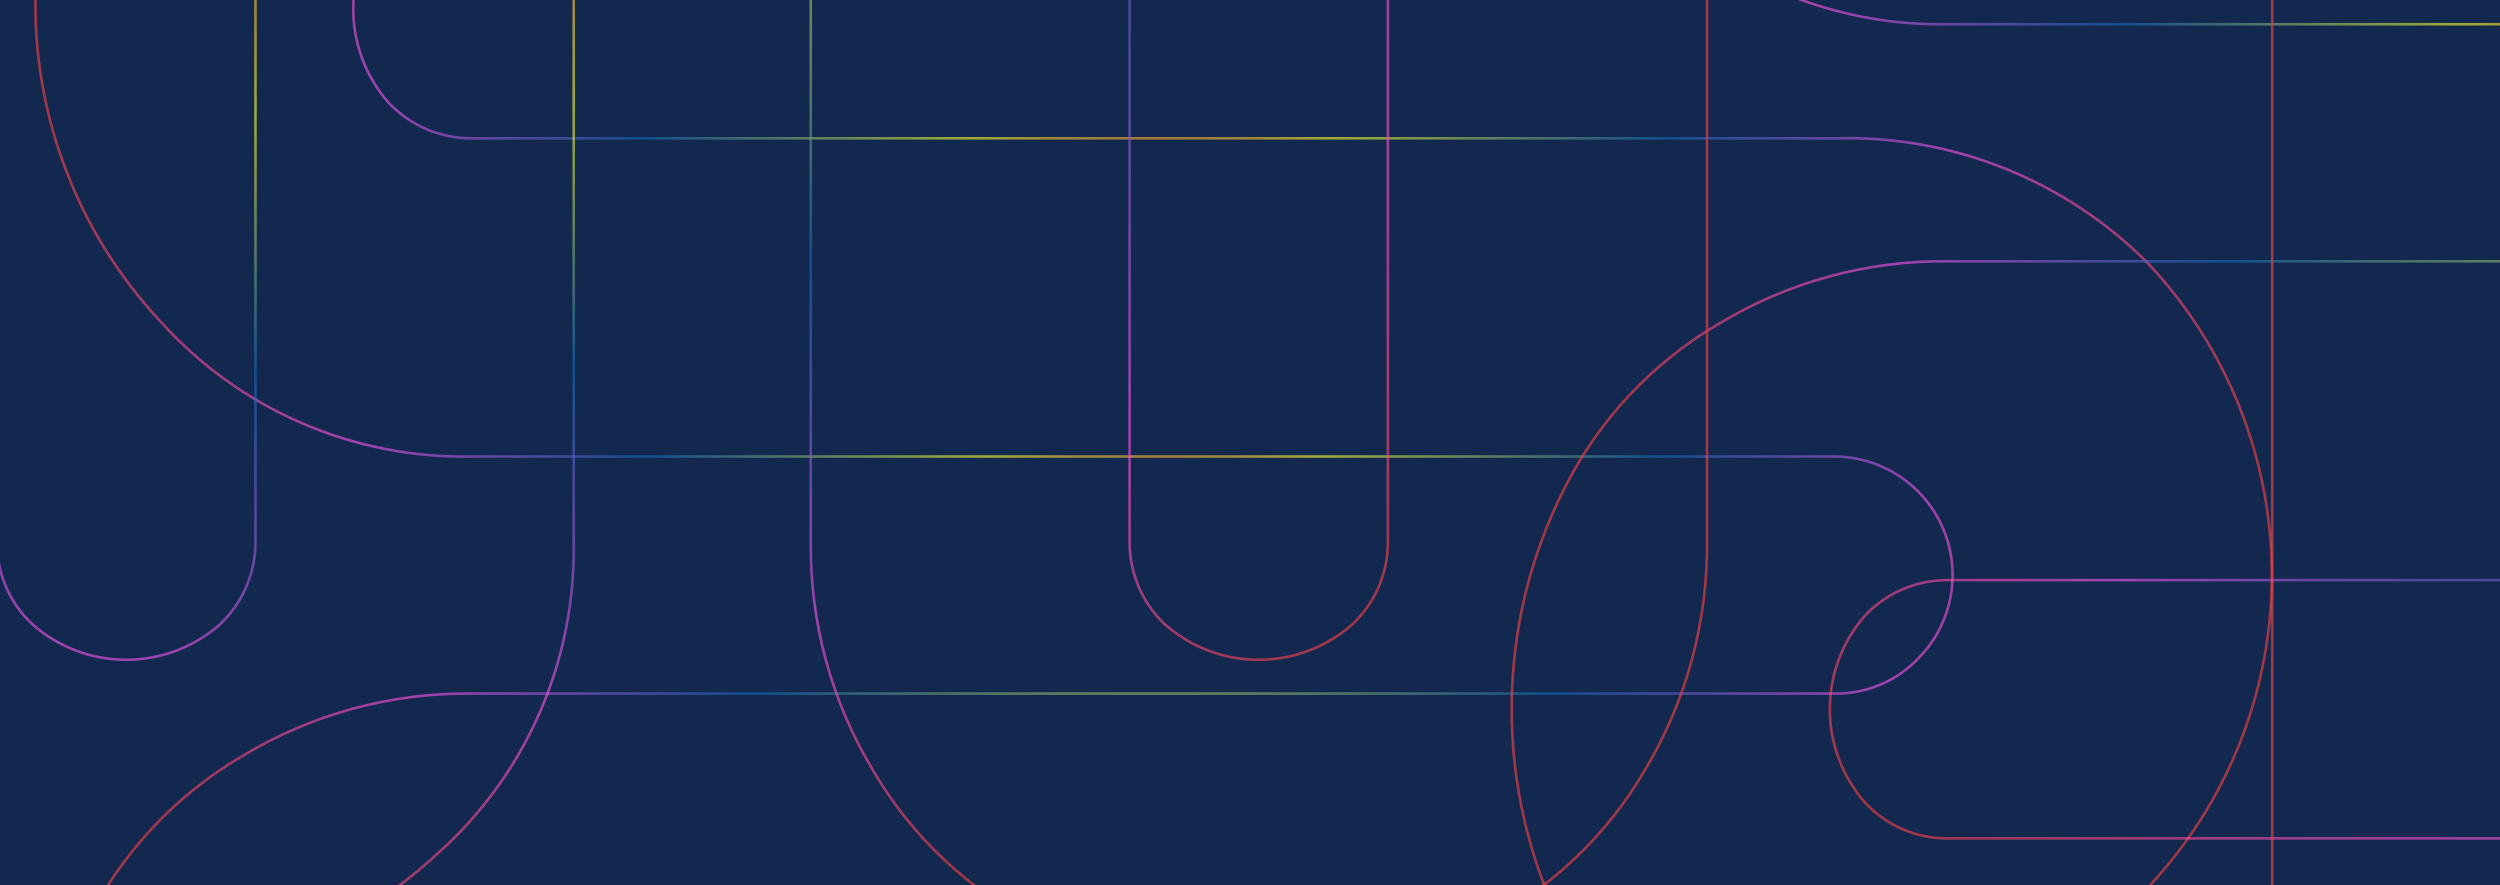 <svg width="960" height="340" viewBox="0 0 960 340" fill="none" xmlns="http://www.w3.org/2000/svg">
<rect x="0" y="0" width="960" height="340" fill="#333333" stroke="none"/>
<g clip-path="url(#clip0_1407_31137)">
<rect width="960" height="340" fill="#13284F"/>
<path opacity="0.6" d="M13.5 438.354L13.5 438.352C13.443 409.078 20.284 380.201 33.471 354.055L33.472 354.052C46.735 327.411 67.506 305.221 93.232 290.21L93.239 290.206C119.693 274.25 150.084 265.982 180.989 266.333L180.995 266.333L705.003 266.333C710.958 266.349 716.851 265.143 722.319 262.788C727.785 260.435 732.708 256.984 736.782 252.651C743.011 246.298 747.241 238.262 748.948 229.536C750.655 220.808 749.764 211.771 746.385 203.543C743.006 195.315 737.287 188.256 729.935 183.237C722.582 178.218 713.919 175.46 705.014 175.302L705.005 175.302L180.995 175.302L180.985 175.302C158.485 175.73 136.157 171.302 115.528 162.322C94.9 153.342 76.455 140.021 61.456 123.27L61.45 123.262C30.037 89.552 12.899 45.018 13.62 -1.02L13.62 -1.031L13.62 -1.041C13.015 -23.194 16.924 -45.238 25.109 -65.837C33.293 -86.436 45.583 -105.161 61.233 -120.875C76.883 -136.59 95.567 -148.967 116.152 -157.256C136.737 -165.545 158.793 -169.574 180.984 -169.096L180.995 -169.096L705.002 -169.096C705.002 -169.096 705.003 -169.096 705.004 -169.096C710.95 -169.058 716.84 -170.243 722.307 -172.576C727.775 -174.91 732.702 -178.342 736.783 -182.66C741.425 -187.449 745.027 -193.144 747.362 -199.388C749.693 -205.624 750.711 -212.274 750.352 -218.92C750.756 -225.573 749.759 -232.236 747.424 -238.479C745.087 -244.73 741.461 -250.422 736.782 -255.185C732.708 -259.518 727.785 -262.969 722.319 -265.322C716.851 -267.677 710.958 -268.883 705.003 -268.867L13.5 -268.867L13.5 -390.463L705.005 -390.463L705.016 -390.463C727.525 -390.954 749.872 -386.555 770.51 -377.571C791.148 -368.587 809.584 -355.232 824.542 -338.432L824.542 -338.432L824.55 -338.423C856.005 -304.739 873.151 -260.188 872.38 -214.142L872.38 -214.131L872.38 -214.12C872.968 -191.977 869.047 -169.946 860.855 -149.361C852.663 -128.776 840.37 -110.066 824.722 -94.364C809.074 -78.662 790.395 -66.296 769.819 -58.014C749.242 -49.732 727.196 -45.707 705.016 -46.184L705.005 -46.184L180.998 -46.184C175.039 -46.229 169.135 -45.036 163.663 -42.679C158.191 -40.323 153.269 -36.855 149.212 -32.496L149.207 -32.491L149.203 -32.485C140.463 -22.543 135.643 -9.767 135.643 3.462C135.643 16.691 140.463 29.467 149.203 39.41L149.208 39.416L149.214 39.422C153.289 43.757 158.213 47.209 163.681 49.563C169.148 51.917 175.042 53.124 180.996 53.108L705.005 53.108L705.018 53.108C727.152 52.505 749.175 56.43 769.733 64.641C790.289 72.85 808.946 85.171 824.557 100.845C855.271 133.311 872.382 176.279 872.382 220.938C872.382 265.596 855.271 308.563 824.557 341.029C808.946 356.704 790.289 369.025 769.733 377.235C749.175 385.445 727.152 389.37 705.018 388.767L705.005 388.767L180.998 388.767C175.051 388.728 169.16 389.913 163.692 392.247C158.224 394.581 153.296 398.014 149.215 402.333L149.209 402.339L149.203 402.346C140.463 412.288 135.643 425.065 135.643 438.293C135.643 451.522 140.463 464.299 149.203 474.241L149.207 474.246L149.212 474.252C153.269 478.61 158.191 482.078 163.663 484.435C169.135 486.791 175.039 487.985 180.998 487.94L871 487.939L871 610.493L180.995 610.493L180.99 610.493C150.093 610.775 119.721 602.512 93.238 586.62L93.232 586.617C67.51 571.6 46.74 549.411 33.472 522.774L33.472 522.773C20.308 496.574 13.469 467.664 13.5 438.354Z" stroke="url(#paint0_radial_1407_31137)"/>
<path opacity="0.6" d="M580.5 272.354L580.5 272.352C580.443 243.078 587.285 214.201 600.472 188.054L600.473 188.052C613.735 161.411 634.506 139.221 660.233 124.21L660.239 124.206C686.694 108.25 717.084 99.982 747.989 100.333L747.995 100.333L1272 100.333C1277.96 100.349 1283.85 99.143 1289.32 96.788C1294.79 94.435 1299.71 90.984 1303.78 86.651C1310.01 80.298 1314.24 72.262 1315.95 63.535C1317.66 54.807 1316.76 45.771 1313.39 37.543C1310.01 29.315 1304.29 22.256 1296.94 17.237C1289.58 12.218 1280.92 9.46 1272.01 9.302L1272.01 9.302L747.995 9.302L747.986 9.302C725.485 9.73 703.158 5.302 682.529 -3.678C661.9 -12.659 643.456 -25.979 628.457 -42.73L628.45 -42.738C597.038 -76.448 579.899 -120.982 580.62 -167.02L580.62 -167.031L580.62 -167.041C580.016 -189.194 583.925 -211.238 592.109 -231.837C600.294 -252.436 612.584 -271.161 628.234 -286.875C643.884 -302.59 662.568 -314.967 683.152 -323.256C703.737 -331.545 725.794 -335.574 747.984 -335.097L747.995 -335.097L1272 -335.097C1272 -335.097 1272 -335.097 1272 -335.097C1277.95 -335.058 1283.84 -336.243 1289.31 -338.576C1294.77 -340.91 1299.7 -344.342 1303.78 -348.66C1308.43 -353.449 1312.03 -359.144 1314.36 -365.388C1316.69 -371.624 1317.71 -378.274 1317.35 -384.92C1317.76 -391.573 1316.76 -398.236 1314.42 -404.479C1312.09 -410.73 1308.46 -416.422 1303.78 -421.185C1299.71 -425.518 1294.79 -428.969 1289.32 -431.322C1283.85 -433.677 1277.96 -434.883 1272 -434.867L580.5 -434.867L580.5 -556.463L1272.01 -556.463L1272.02 -556.463C1294.53 -556.954 1316.87 -552.555 1337.51 -543.571C1358.15 -534.587 1376.58 -521.232 1391.54 -504.432L1391.54 -504.432L1391.55 -504.423C1423.01 -470.739 1440.15 -426.188 1439.38 -380.142L1439.38 -380.131L1439.38 -380.12C1439.97 -357.977 1436.05 -335.946 1427.86 -315.361C1419.66 -294.776 1407.37 -276.066 1391.72 -260.364C1376.07 -244.662 1357.4 -232.296 1336.82 -224.014C1316.24 -215.732 1294.2 -211.707 1272.02 -212.184L1272.01 -212.184L747.999 -212.184C742.039 -212.229 736.136 -211.036 730.663 -208.679C725.191 -206.323 720.27 -202.855 716.213 -198.496L716.208 -198.491L716.203 -198.485C707.463 -188.543 702.644 -175.767 702.644 -162.538C702.644 -149.31 707.463 -136.533 716.203 -126.591L716.208 -126.584L716.214 -126.578C720.289 -122.243 725.213 -118.791 730.681 -116.437C736.148 -114.083 742.042 -112.876 747.996 -112.892L1272.01 -112.892L1272.02 -112.892C1294.15 -113.494 1316.18 -109.57 1336.73 -101.36C1357.29 -93.15 1375.95 -80.829 1391.56 -65.155C1422.27 -32.689 1439.38 10.279 1439.38 54.938C1439.38 99.596 1422.27 142.563 1391.56 175.029C1375.95 190.704 1357.29 203.025 1336.73 211.235C1316.18 219.445 1294.15 223.37 1272.02 222.767L1272.01 222.767L747.998 222.767C742.052 222.728 736.161 223.913 730.693 226.247C725.224 228.581 720.296 232.014 716.215 236.333L716.209 236.339L716.203 236.346C707.463 246.288 702.644 259.065 702.644 272.293C702.644 285.522 707.463 298.299 716.203 308.241L716.208 308.246L716.212 308.252C720.27 312.61 725.191 316.078 730.663 318.435C736.136 320.791 742.039 321.985 747.999 321.94L1439.5 321.94L1439.5 444.493L747.995 444.493L747.99 444.493C717.093 444.775 686.721 436.512 660.238 420.62L660.233 420.617C634.511 405.6 613.741 383.411 600.473 356.774L600.472 356.773C587.309 330.574 580.469 301.664 580.5 272.354Z" stroke="url(#paint1_radial_1407_31137)"/>
<path opacity="0.6" d="M483.354 375.5H483.352C454.078 375.557 425.201 368.715 399.055 355.528L399.052 355.527C372.411 342.265 350.221 321.494 335.21 295.767L335.206 295.761C319.25 269.306 310.982 238.916 311.333 208.011V208.005V-316.004C311.349 -321.958 310.143 -327.852 307.788 -333.319C305.435 -338.785 301.984 -343.708 297.651 -347.782C291.298 -354.012 283.262 -358.241 274.536 -359.948C265.808 -361.655 256.771 -360.765 248.543 -357.386C240.315 -354.007 233.256 -348.288 228.237 -340.935C223.218 -333.583 220.46 -324.919 220.302 -316.014V-316.005L220.302 208.005L220.302 208.014C220.73 230.515 216.302 252.842 207.322 273.471C198.342 294.1 185.021 312.544 168.27 327.543L168.262 327.55C134.552 358.962 90.019 376.101 43.98 375.38L43.969 375.38L43.959 375.38C21.806 375.984 -0.238 372.075 -20.837 363.891C-41.436 355.706 -60.161 343.416 -75.875 327.766C-91.59 312.116 -103.967 293.432 -112.256 272.848C-120.545 252.263 -124.574 230.206 -124.096 208.016V208.005L-124.096 -316.002C-124.096 -316.003 -124.096 -316.003 -124.096 -316.004C-124.058 -321.95 -125.243 -327.84 -127.576 -333.308C-129.91 -338.775 -133.342 -343.703 -137.66 -347.784C-142.449 -352.426 -148.144 -356.027 -154.388 -358.362C-160.624 -360.694 -167.274 -361.712 -173.92 -361.352C-180.573 -361.756 -187.236 -360.759 -193.479 -358.424C-199.73 -356.087 -205.422 -352.461 -210.185 -347.782C-214.518 -343.708 -217.969 -338.785 -220.322 -333.319C-222.677 -327.852 -223.883 -321.958 -223.867 -316.004V375.5H-345.463L-345.463 -316.005L-345.463 -316.016C-345.954 -338.525 -341.555 -360.872 -332.571 -381.51C-323.587 -402.148 -310.232 -420.584 -293.432 -435.542L-293.432 -435.542L-293.423 -435.55C-259.739 -467.006 -215.188 -484.151 -169.142 -483.38L-169.131 -483.38L-169.12 -483.38C-146.977 -483.968 -124.946 -480.047 -104.361 -471.855C-83.776 -463.663 -65.066 -451.37 -49.364 -435.722C-33.662 -420.074 -21.296 -401.396 -13.014 -380.819C-4.732 -360.243 -0.707 -338.196 -1.184 -316.016V-316.005V208.001C-1.229 213.961 -0.036 219.864 2.321 225.337C4.677 230.809 8.145 235.73 12.504 239.787L12.509 239.792L12.515 239.797C22.457 248.537 35.233 253.356 48.462 253.356C61.691 253.356 74.467 248.537 84.409 239.797L84.416 239.792L84.422 239.786C88.757 235.711 92.209 230.787 94.563 225.319C96.918 219.852 98.124 213.958 98.108 208.004L98.108 -316.005L98.108 -316.019C97.506 -338.152 101.43 -360.175 109.641 -380.733C117.85 -401.289 130.171 -419.946 145.845 -435.557C178.311 -466.271 221.279 -483.382 265.938 -483.382C310.596 -483.382 353.563 -466.271 386.029 -435.558C401.704 -419.947 414.025 -401.29 422.235 -380.733C430.445 -360.175 434.37 -338.152 433.767 -316.019V-316.005V208.002C433.728 213.948 434.913 219.839 437.247 225.307C439.581 230.776 443.014 235.704 447.333 239.785L447.339 239.791L447.346 239.797C457.288 248.537 470.065 253.356 483.293 253.356C496.522 253.356 509.299 248.537 519.241 239.797L519.246 239.792L519.252 239.787C523.61 235.73 527.078 230.809 529.435 225.337C531.791 219.864 532.985 213.961 532.94 208.001V-483.5H655.493V208.005V208.01C655.775 238.907 647.512 269.279 631.62 295.762L631.617 295.767C616.6 321.489 594.411 342.259 567.774 355.527L567.773 355.528C541.574 368.691 512.664 375.531 483.354 375.5Z" stroke="url(#paint2_radial_1407_31137)"/>
<path opacity="0.6" d="M1701.35 415.5H1701.35C1672.08 415.557 1643.2 408.715 1617.05 395.528L1617.05 395.527C1590.41 382.265 1568.22 361.494 1553.21 335.767L1553.21 335.761C1537.25 309.306 1528.98 278.916 1529.33 248.011V248.005V-276.004C1529.35 -281.958 1528.14 -287.852 1525.79 -293.319C1523.43 -298.785 1519.98 -303.708 1515.65 -307.782C1509.3 -314.012 1501.26 -318.241 1492.54 -319.948C1483.81 -321.655 1474.77 -320.765 1466.54 -317.386C1458.32 -314.007 1451.26 -308.288 1446.24 -300.935C1441.22 -293.583 1438.46 -284.919 1438.3 -276.014V-276.005L1438.3 248.005L1438.3 248.014C1438.73 270.515 1434.3 292.842 1425.32 313.471C1416.34 334.1 1403.02 352.544 1386.27 367.543L1386.26 367.55C1352.55 398.962 1308.02 416.101 1261.98 415.38L1261.97 415.38L1261.96 415.38C1239.81 415.984 1217.76 412.075 1197.16 403.891C1176.56 395.706 1157.84 383.416 1142.12 367.766C1126.41 352.116 1114.03 333.432 1105.74 312.848C1097.45 292.263 1093.43 270.206 1093.9 248.016V248.005L1093.9 -276.002C1093.9 -276.003 1093.9 -276.003 1093.9 -276.004C1093.94 -281.95 1092.76 -287.84 1090.42 -293.308C1088.09 -298.775 1084.66 -303.703 1080.34 -307.784C1075.55 -312.426 1069.86 -316.027 1063.61 -318.362C1057.38 -320.694 1050.73 -321.712 1044.08 -321.352C1037.43 -321.756 1030.76 -320.759 1024.52 -318.424C1018.27 -316.087 1012.58 -312.462 1007.81 -307.782C1003.48 -303.708 1000.03 -298.785 997.678 -293.319C995.323 -287.852 994.117 -281.958 994.133 -276.004V415.5H872.537L872.537 -276.005L872.537 -276.016C872.046 -298.525 876.445 -320.872 885.429 -341.51C894.413 -362.148 907.768 -380.584 924.568 -395.542L924.568 -395.542L924.577 -395.55C958.261 -427.006 1002.81 -444.151 1048.86 -443.38L1048.87 -443.38L1048.88 -443.38C1071.02 -443.968 1093.05 -440.047 1113.64 -431.855C1134.22 -423.663 1152.93 -411.37 1168.64 -395.722C1184.34 -380.074 1196.7 -361.396 1204.99 -340.819C1213.27 -320.243 1217.29 -298.196 1216.82 -276.016V-276.005V248.001C1216.77 253.961 1217.96 259.864 1220.32 265.337C1222.68 270.809 1226.15 275.73 1230.5 279.787L1230.51 279.792L1230.51 279.797C1240.46 288.537 1253.23 293.356 1266.46 293.356C1279.69 293.356 1292.47 288.537 1302.41 279.797L1302.42 279.792L1302.42 279.786C1306.76 275.711 1310.21 270.787 1312.56 265.319C1314.92 259.852 1316.12 253.958 1316.11 248.004L1316.11 -276.005L1316.11 -276.019C1315.51 -298.152 1319.43 -320.175 1327.64 -340.733C1335.85 -361.289 1348.17 -379.946 1363.85 -395.557C1396.31 -426.271 1439.28 -443.382 1483.94 -443.382C1528.6 -443.382 1571.56 -426.271 1604.03 -395.558C1619.7 -379.947 1632.02 -361.29 1640.23 -340.733C1648.44 -320.175 1652.37 -298.152 1651.77 -276.019V-276.005V248.002C1651.73 253.948 1652.91 259.839 1655.25 265.307C1657.58 270.776 1661.01 275.704 1665.33 279.785L1665.34 279.791L1665.35 279.797C1675.29 288.537 1688.06 293.356 1701.29 293.356C1714.52 293.356 1727.3 288.537 1737.24 279.797L1737.25 279.792L1737.25 279.787C1741.61 275.73 1745.08 270.809 1747.43 265.337C1749.79 259.864 1750.98 253.961 1750.94 248.001V-443.5H1873.49V248.005V248.01C1873.77 278.907 1865.51 309.279 1849.62 335.762L1849.62 335.767C1834.6 361.489 1812.41 382.259 1785.77 395.527L1785.77 395.528C1759.57 408.691 1730.66 415.531 1701.35 415.5Z" stroke="url(#paint3_radial_1407_31137)"/>
</g>
<defs>
<radialGradient id="paint0_radial_1407_31137" cx="0" cy="0" r="1" gradientUnits="userSpaceOnUse" gradientTransform="translate(443 110) rotate(-180) scale(430 501)">
<stop stop-color="#FF4141"/>
<stop offset="0.198" stop-color="#FBFF27"/>
<stop offset="0.474" stop-color="#1268B7"/>
<stop offset="0.724" stop-color="#FE54ED"/>
<stop offset="1" stop-color="#FF4141"/>
</radialGradient>
<radialGradient id="paint1_radial_1407_31137" cx="0" cy="0" r="1" gradientUnits="userSpaceOnUse" gradientTransform="translate(1010 -56) rotate(-180) scale(430 501)">
<stop stop-color="#FF4141"/>
<stop offset="0.198" stop-color="#FBFF27"/>
<stop offset="0.474" stop-color="#1268B7"/>
<stop offset="0.724" stop-color="#FE54ED"/>
<stop offset="1" stop-color="#FF4141"/>
</radialGradient>
<radialGradient id="paint2_radial_1407_31137" cx="0" cy="0" r="1" gradientUnits="userSpaceOnUse" gradientTransform="translate(155 -54) rotate(90) scale(430 501)">
<stop stop-color="#FF4141"/>
<stop offset="0.251" stop-color="#FBFF27"/>
<stop offset="0.472" stop-color="#1268B7"/>
<stop offset="0.749" stop-color="#FE54ED"/>
<stop offset="1" stop-color="#FF4141"/>
</radialGradient>
<radialGradient id="paint3_radial_1407_31137" cx="0" cy="0" r="1" gradientUnits="userSpaceOnUse" gradientTransform="translate(1373 -14) rotate(90) scale(430 501)">
<stop stop-color="#FF4141"/>
<stop offset="0.251" stop-color="#FBFF27"/>
<stop offset="0.472" stop-color="#1268B7"/>
<stop offset="0.749" stop-color="#FE54ED"/>
<stop offset="1" stop-color="#FF4141"/>
</radialGradient>
<clipPath id="clip0_1407_31137">
<rect width="960" height="340" fill="white"/>
</clipPath>
</defs>
</svg>
